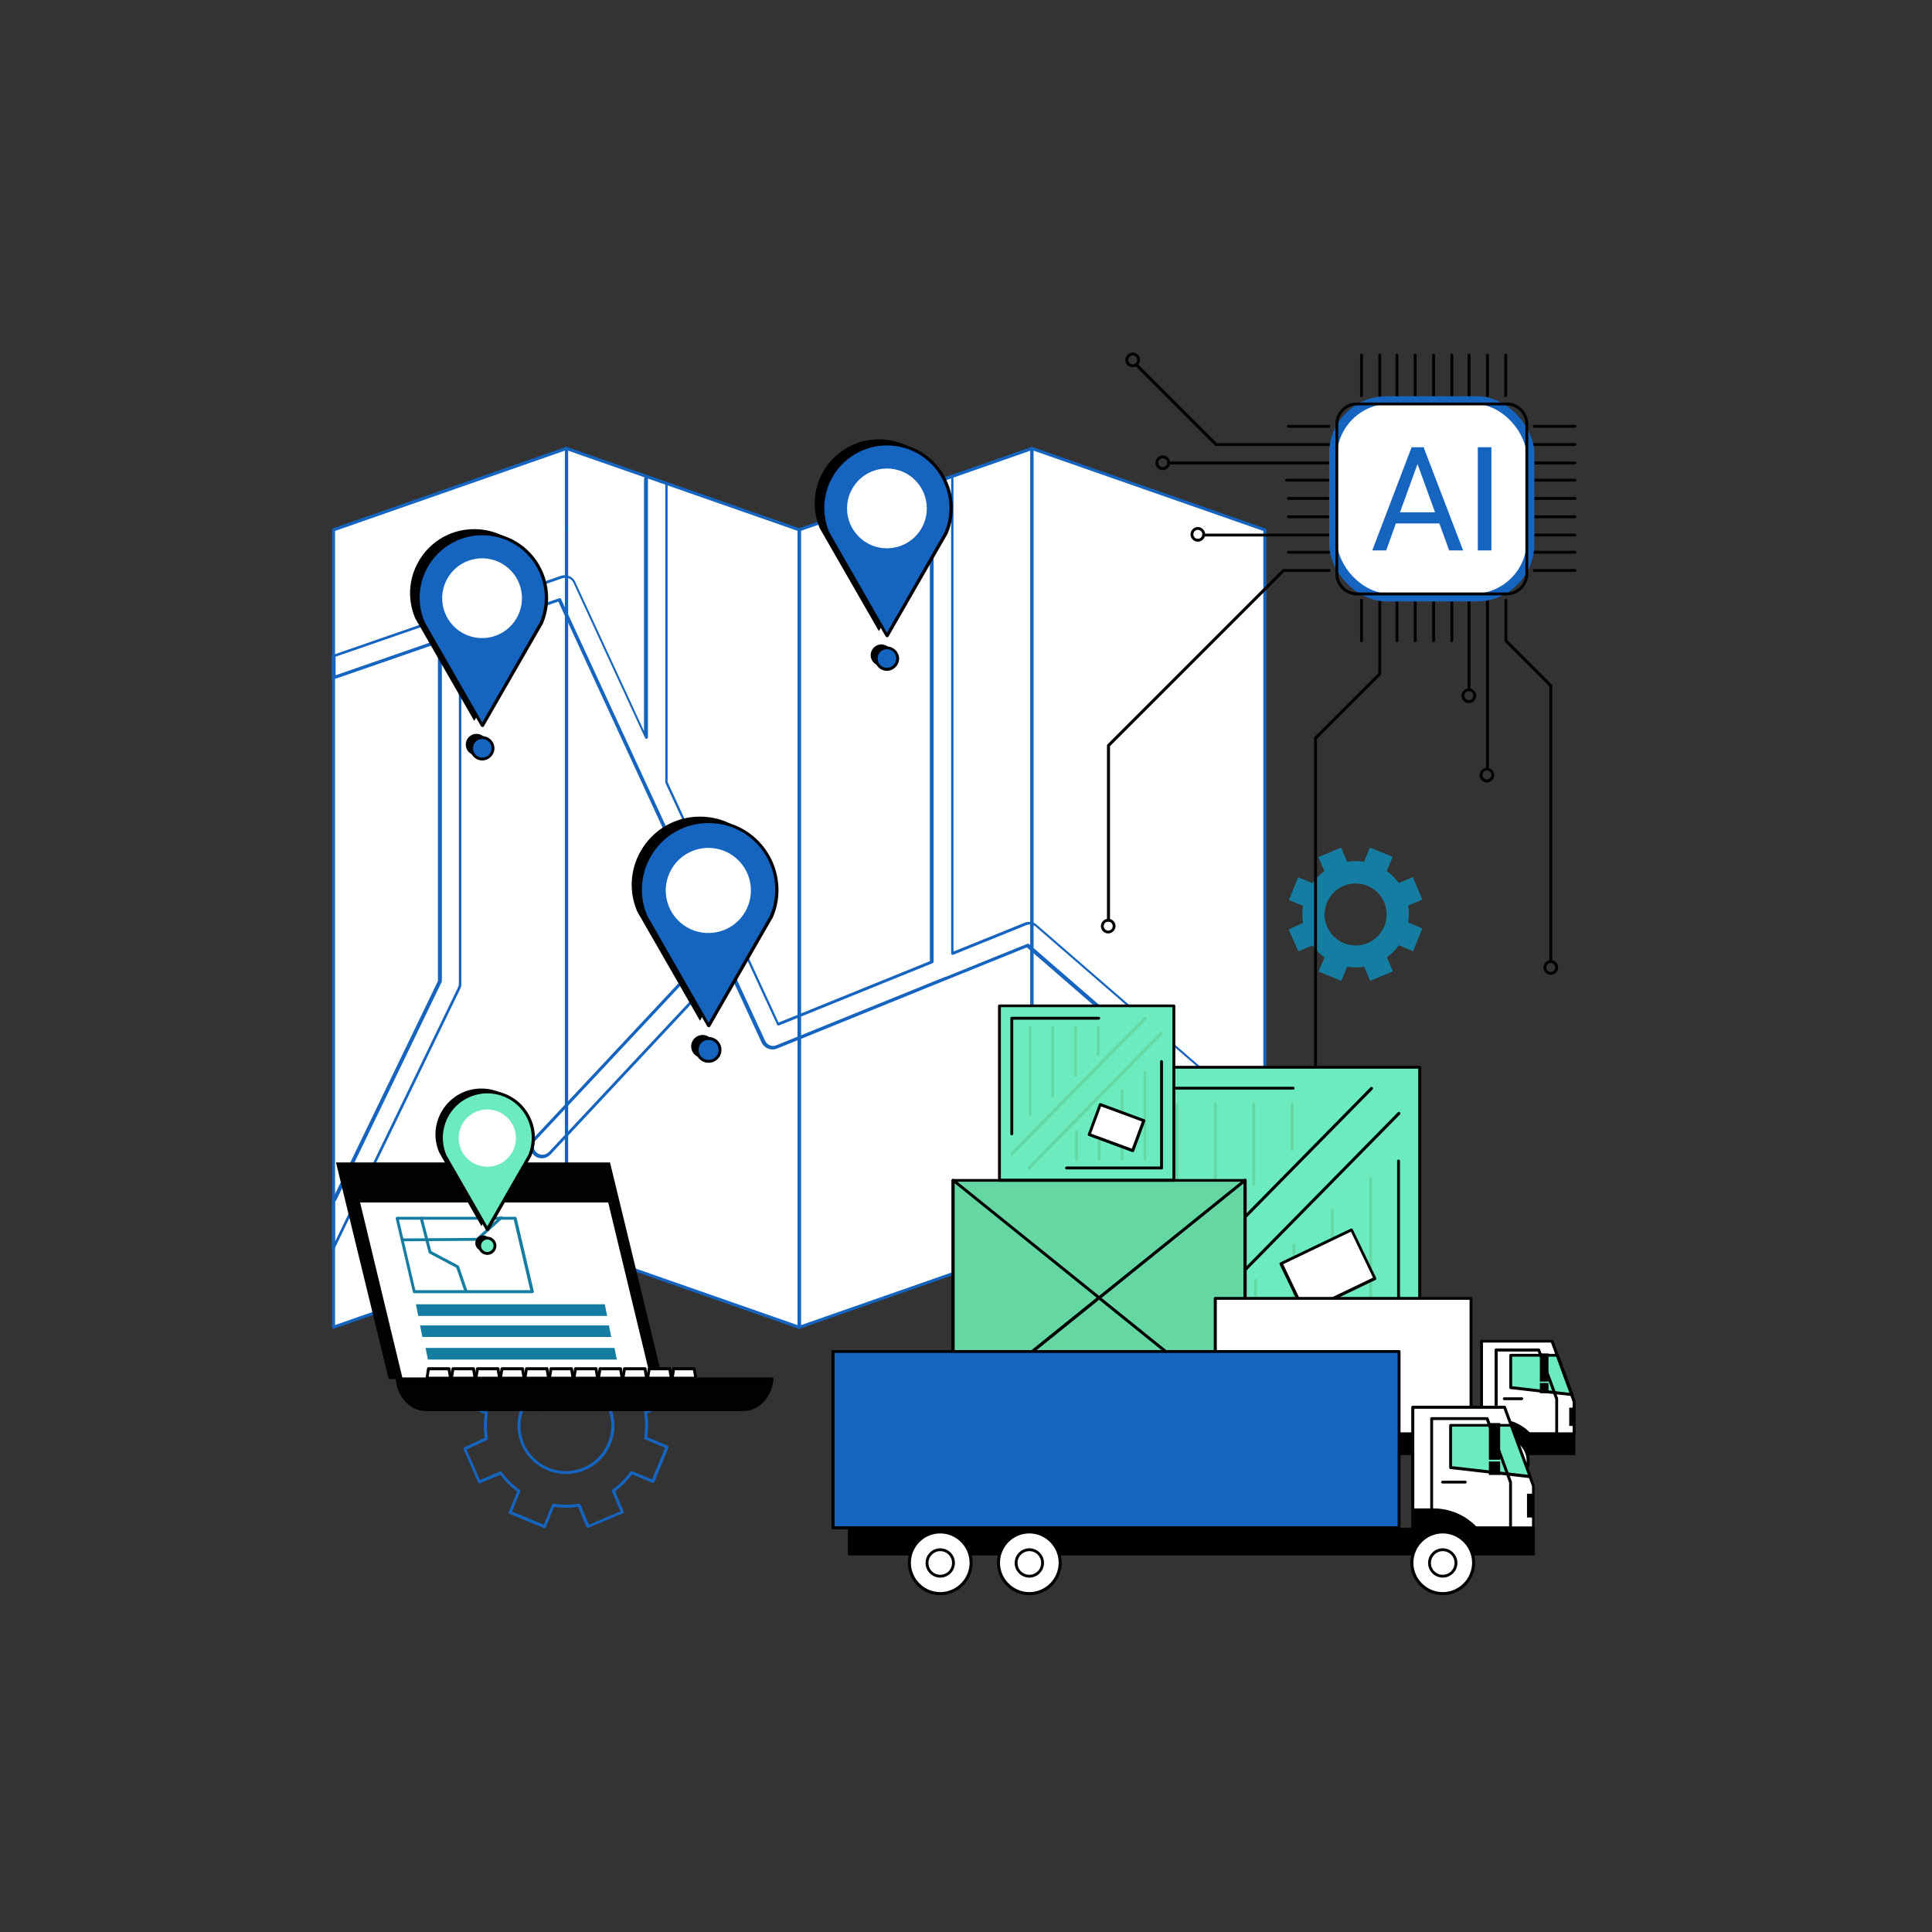 <svg xmlns="http://www.w3.org/2000/svg" id="Layer_1" viewBox="0 0 1080 1080"><rect x="0" y="0" width="1080" height="1080" fill="#333333" stroke="none"/><defs><style>      .st0 {        fill: #147da1;      }      .st1 {        fill: #1564c0;      }      .st2 {        fill: #65d7a2;      }      .st3 {        fill: #6cecbe;      }      .st4 {        fill: #020202;      }      .st5 {        fill: #fff;      }    </style></defs><g id="AI-Backed_Shipping_and_Delivery_Optimization"><path class="st0" d="M795.1,503l-5.3-12.7-7.9,3.3c-1.9-2.6-4.2-4.9-6.7-6.7l3.3-7.9-12.7-5.2-3.3,7.9c-3.1-.5-6.3-.5-9.5,0l-3.3-7.9-12.7,5.3,3.3,7.9c-2.6,1.9-4.9,4.2-6.7,6.7l-7.9-3.3-5.2,12.7,7.9,3.3c-.5,3.1-.5,6.3,0,9.5l-8,3.7,5.4,12.2,7.9-3.3c1.9,2.6,4.2,4.9,6.7,6.7l-3.3,7.9,12.7,5.2,3.3-7.9c3.1.5,6.3.5,9.5,0l3.3,7.9,12.7-5.3-3.3-7.9c2.6-1.9,4.9-4.2,6.7-6.7l7.9,3.3,5.2-12.7-7.9-3.3c.5-3.1.5-6.3,0-9.5l7.9-3.3ZM764.5,527.2c-8.8,3.7-19-.5-22.7-9.3-3.7-8.8.5-19,9.3-22.7,8.8-3.7,19,.5,22.7,9.3,3.7,8.8-.5,19-9.3,22.7Z"></path><path class="st1" d="M304.4,854.2c-.1,0-.2,0-.3,0l-19.2-7.9c-.4-.2-.6-.7-.5-1.1l4.7-11.4c-3.6-2.7-6.8-5.8-9.4-9.4l-11.3,4.7c-.4.2-.9,0-1.1-.4l-8.2-18.5c-.2-.4,0-.9.4-1.1l11.5-5.4c-.7-4.4-.7-8.9,0-13.3l-11.4-4.7c-.4-.2-.6-.7-.5-1.1l7.9-19.2c0-.2.2-.4.5-.5.2,0,.4,0,.6,0l11.4,4.7c2.7-3.6,5.8-6.8,9.4-9.4l-4.7-11.3c0-.2,0-.4,0-.6,0-.2.2-.4.5-.5l19.2-8c.4-.2.9,0,1.1.4l4.7,11.3c4.4-.7,8.9-.7,13.3,0l4.7-11.4c0-.2.2-.4.5-.5.2,0,.4,0,.6,0l19.2,7.9c.4.2.6.7.5,1.1l-4.7,11.4c3.6,2.7,6.8,5.8,9.4,9.4l11.3-4.7c.4-.2.9,0,1.1.4l8,19.2c0,.2,0,.4,0,.6,0,.2-.2.4-.5.5l-11.3,4.7c.7,4.4.7,8.9,0,13.3l11.4,4.7c.4.2.6.7.5,1.1l-7.9,19.2c0,.2-.2.4-.5.5-.2,0-.4,0-.6,0l-11.4-4.7c-2.7,3.6-5.8,6.8-9.4,9.4l4.7,11.3c0,.2,0,.4,0,.6,0,.2-.2.4-.5.5l-19.2,8c-.4.2-.9,0-1.1-.4l-4.7-11.3c-4.4.7-8.9.7-13.3,0l-4.7,11.4c0,.2-.2.4-.5.5-.1,0-.2,0-.3,0ZM286.3,845l17.7,7.3,4.6-11.2c.1-.4.5-.6.9-.5,4.7.7,9.4.7,14.1,0,.4,0,.8.1.9.5l4.7,11.2,17.6-7.4-4.7-11.2c-.1-.4,0-.8.3-1,3.8-2.8,7.2-6.1,9.9-10,.2-.3.6-.4,1-.3l11.2,4.6,7.3-17.7-11.2-4.6c-.4-.1-.6-.5-.5-.9.7-4.7.7-9.4,0-14.1,0-.4.1-.8.5-.9l11.2-4.7-7.4-17.6-11.2,4.7c-.4.1-.8,0-1-.3-2.8-3.8-6.1-7.2-10-9.9-.3-.2-.4-.6-.3-1l4.6-11.2-17.7-7.3-4.6,11.2c-.1.4-.5.6-.9.5-4.7-.7-9.4-.7-14.1,0-.4,0-.8-.1-.9-.5l-4.7-11.2-17.6,7.4,4.7,11.2c.1.4,0,.8-.3,1-3.8,2.8-7.2,6.1-9.9,10-.2.3-.6.4-1,.3l-11.2-4.6-7.3,17.7,11.2,4.6c.4.1.6.5.5.9-.7,4.7-.7,9.4,0,14.1,0,.4-.1.7-.5.9l-11.4,5.3,7.5,17,11.2-4.7c.4-.1.8,0,1,.3,2.8,3.8,6.1,7.2,10,9.9.3.2.4.6.3,1l-4.6,11.2ZM316.4,824c-10.6,0-20.7-6.3-25-16.6-2.8-6.7-2.8-14,0-20.7,2.7-6.7,7.9-11.9,14.6-14.7,13.8-5.7,29.6.8,35.4,14.5,2.8,6.7,2.8,14,0,20.7-2.7,6.7-7.9,11.9-14.6,14.7-3.4,1.4-6.9,2.1-10.4,2.1ZM316.3,771.6c-3.2,0-6.5.6-9.7,2-6.3,2.6-11.1,7.5-13.7,13.8-2.6,6.3-2.6,13.2,0,19.4,5.4,12.9,20.3,19,33.2,13.6,6.2-2.6,11.1-7.5,13.7-13.8,2.6-6.3,2.6-13.2,0-19.4-4.1-9.7-13.5-15.6-23.4-15.6ZM326.4,821.1h0,0Z"></path><g><g><polygon class="st5" points="707 296.2 707 742 576.9 696.5 576.9 250.7 707 296.2"></polygon><g><polygon class="st5" points="316.6 250.7 316.6 696.5 186.5 742 186.5 296.2 316.6 250.7"></polygon><polygon class="st5" points="446.8 296.2 446.8 742 446.7 741.9 316.6 696.5 316.6 250.7 361.5 266.4 372.6 270.2 446.8 296.2"></polygon><polygon class="st5" points="576.9 250.7 576.9 696.5 446.7 742 446.7 296.2 446.8 296.2 521 270.2 532.2 266.3 576.9 250.7"></polygon><path class="st1" d="M707,742.9c0,0-.2,0-.3,0l-130.2-45.5c-.3-.1-.6-.4-.6-.8V250.7c0-.3.1-.5.4-.7.2-.2.5-.2.8-.1l130.2,45.5c.3.1.6.4.6.8v445.8c0,.3-.1.5-.4.7-.1.1-.3.2-.5.2ZM577.7,695.9l128.5,44.9v-444l-128.5-44.9v444Z"></path></g><path class="st1" d="M186.5,698.6c0,0-.1,0-.2,0-.4,0-.7-.4-.7-.8v-26.4c0-.1,0-.3,0-.4l59.2-122.6v-188.8l-56.3,19.5c-.7.2-1.4.4-2.2.4s-.8-.4-.8-.8v-11.8c0-.4.2-.7.6-.8l62.9-21.8c.1,0,.3-.1.4-.2l64.1-22.2c1-.3,2-.4,3-.3,2.3.3,4.2,1.7,5.1,3.8l38.4,83.3v-140.1c0-.8.2-1.6.4-2.4.2-.4.6-.6,1.1-.5l11.1,3.9c.3.1.6.4.6.8v166.8l62,134.4,10.9-4.4s0,0,0,0l73.7-29.9v-267c0-.4.2-.7.6-.8l11.2-3.9c.2,0,.4,0,.6,0,.2,0,.4.3.4.5.2.7.4,1.4.4,2.2v263.6l39.8-16.1c1.2-.5,2.6-.6,3.9-.3,1.1.2,2.1.7,2.9,1.5l127.6,110.7c.2.2.3.4.3.6v15.2c0,.3-.2.6-.5.8-.3.1-.6,0-.9-.1l-132.1-114.6-45,18.2c0,0-.2,0-.3.1,0,0,0,0,0,0l-94.4,38.3c-3.3,1.3-7-.2-8.5-3.3l-19.7-42.7-98.4,105.2c-1.2,1.3-3,2.1-4.8,2.1s-3.3-.6-4.5-1.8c-2.7-2.5-2.8-6.7-.3-9.3l102.1-109.1-88.1-191-54.2,18.8v194.9c0,1-.2,2-.7,2.9l-70.3,145.4c-.1.3-.4.5-.8.5ZM187.3,671.5v22.6l68.7-142.1c.3-.7.5-1.4.5-2.1v-195.5c0-.4.2-.7.6-.8l55.5-19.2c.4-.1.9,0,1,.4l88.7,192.2s0,0,0,0c0,.3,0,.6-.2.8l-102.5,109.5c-.9,1-1.4,2.2-1.3,3.5,0,1.3.6,2.5,1.6,3.4.9.9,2.1,1.3,3.4,1.3s2.6-.6,3.6-1.6l99.3-106.1c.2-.2.5-.3.7-.3.3,0,.5.2.6.5l20.2,43.8c1.1,2.4,3.9,3.5,6.3,2.5l94.5-38.3s0,0,.1,0c0,0,.1,0,.2,0l45.5-18.4c.3-.1.6,0,.9.1l2.3,2,128.8,111.7v-13l-127.3-110.4s0,0,0,0c-.6-.5-1.4-.9-2.2-1.1-1-.2-2-.1-2.9.2l-41,16.6c-.3.1-.6,0-.8,0-.2-.2-.4-.4-.4-.7v-264.9c0-.3,0-.5,0-.8l-9.8,3.4v266.9c0,.3-.2.6-.5.8l-74.2,30.1s0,0,0,0l-11.7,4.7c-.4.2-.9,0-1.1-.4l-62.5-135.3c0-.1,0-.2,0-.4v-166.4l-9.7-3.4c0,.3,0,.6,0,1v143.9c0,.4-.3.7-.7.8-.4,0-.8-.1-.9-.5l-40-86.7c-.7-1.5-2.1-2.6-3.8-2.8-.8,0-1.5,0-2.3.2l-64.1,22.2c-.1,0-.3,0-.4.1l-62.4,21.6v10.3c.3,0,.5-.1.8-.2l57.4-19.9c.3,0,.5,0,.8.1.2.2.4.4.4.7v190.2c0,.1,0,.3,0,.4l-59.2,122.6Z"></path><path class="st1" d="M186.5,742.8c-.2,0-.3,0-.5-.2-.2-.2-.4-.4-.4-.7v-445.8c0-.4.2-.7.6-.8l130.2-45.5c.3,0,.5,0,.8.1.2.2.4.4.4.7v445.8c0,.4-.2.7-.6.8l-130.2,45.5c0,0-.2,0-.3,0ZM187.3,296.7v444l128.5-44.9V251.9l-128.5,44.9Z"></path><path class="st1" d="M446.8,742.8c-.1,0-.2,0-.3,0l-130.1-45.5c-.3-.1-.6-.4-.6-.8V250.7c0-.3.1-.5.4-.7.2-.2.5-.2.8-.1l130.2,45.5c.3.1.6.4.6.8v445.8c0,.3-.1.5-.4.7-.1,0-.3.1-.5.1ZM317.5,695.9l128.5,44.9v-444l-128.5-44.9v444Z"></path><path class="st1" d="M446.7,742.9c-.2,0-.3,0-.5-.2-.2-.2-.4-.4-.4-.7v-445.8c0-.3.2-.7.5-.8l130.2-45.5c.3,0,.5,0,.8.1.2.2.4.4.4.7v445.8c0,.4-.2.7-.6.8l-130.2,45.5c0,0-.2,0-.3,0ZM447.6,296.8v444l128.5-44.9V251.9l-128.5,44.9Z"></path></g><g><g><g><path d="M391.3,456.5c27.3,0,45.8,27.9,35.1,53l-35.1,61.1-35.1-61.1c-10.7-25.1,7.8-53,35.1-53Z"></path><circle cx="392.7" cy="584.7" r="6.4" transform="translate(-266.6 832.6) rotate(-76.7)"></circle></g><g><path class="st1" d="M396.1,573.4l35.1-61.1c10.7-25.1-7.8-53-35.1-53s-45.8,27.9-35.1,53l35.1,61.1Z"></path><path d="M396.1,574.2c-.3,0-.6-.2-.7-.4l-35.1-61.1s0,0,0,0c-5.1-12.1-3.9-25.8,3.4-36.7s19.4-17.5,32.5-17.5,25.3,6.5,32.5,17.5c7.2,10.9,8.5,24.7,3.4,36.7,0,0,0,0,0,0l-35.1,61.1c-.1.3-.4.4-.7.4ZM361.8,511.9l34.3,59.8,34.3-59.8c4.9-11.5,3.7-24.7-3.2-35.1-6.9-10.5-18.5-16.7-31.1-16.7s-24.2,6.2-31.1,16.7c-6.9,10.5-8.1,23.6-3.2,35.1Z"></path><circle class="st5" cx="396.1" cy="497.6" r="23.8" transform="translate(-74.6 69.9) rotate(-9.2)"></circle></g></g><g><circle class="st1" cx="396.1" cy="586.9" r="6.4" transform="translate(-194.4 196.3) rotate(-22.5)"></circle><path d="M396.1,594.1c-4,0-7.2-3.2-7.2-7.2s3.2-7.2,7.2-7.2,7.2,3.2,7.2,7.2-3.2,7.2-7.2,7.2ZM396.1,581.3c-3.1,0-5.6,2.5-5.6,5.6s2.5,5.6,5.6,5.6,5.6-2.5,5.6-5.6-2.5-5.6-5.6-5.6Z"></path></g></g><g><g><g><path d="M265.1,295.8c25.7,0,43,26.2,33,49.8l-33,57.4-33-57.4c-10-23.6,7.3-49.8,33-49.8Z"></path><circle cx="266.4" cy="416.2" r="6" transform="translate(-216.3 310.3) rotate(-45)"></circle></g><g><path class="st1" d="M269.6,405.5l33-57.4c10-23.6-7.3-49.8-33-49.8s-43,26.2-33,49.8l33,57.4Z"></path><path d="M269.6,406.4c-.3,0-.6-.2-.7-.4l-33-57.4s0,0,0,0c-4.8-11.4-3.6-24.3,3.2-34.6,6.8-10.3,18.2-16.4,30.6-16.4s23.8,6.1,30.6,16.4c6.8,10.3,8,23.2,3.2,34.6,0,0,0,0,0,0l-33,57.4c-.1.3-.4.4-.7.4ZM237.4,347.8l32.2,56.1,32.2-56.1c4.6-10.8,3.4-23.1-3-32.9-6.5-9.8-17.4-15.7-29.2-15.7s-22.7,5.9-29.2,15.7c-6.5,9.8-7.6,22.1-3,32.9Z"></path><circle class="st5" cx="269.6" cy="334.3" r="22.3" transform="translate(-50.1 47.5) rotate(-9.2)"></circle></g></g><g><circle class="st1" cx="269.6" cy="418.2" r="6" transform="translate(-186.4 617.4) rotate(-80.8)"></circle><path d="M269.6,425.1c-3.8,0-6.8-3.1-6.8-6.8s3.1-6.8,6.8-6.8,6.8,3.1,6.8,6.8-3.1,6.8-6.8,6.8ZM269.6,413.1c-2.9,0-5.2,2.3-5.2,5.2s2.3,5.2,5.2,5.2,5.2-2.3,5.2-5.2-2.3-5.2-5.2-5.2Z"></path></g></g><g><g><g><path d="M491.3,245.6c25.7,0,43,26.2,33,49.8l-33,57.4-33-57.4c-10-23.6,7.3-49.8,33-49.8Z"></path><circle cx="492.6" cy="366.1" r="6" transform="translate(23.1 761.4) rotate(-76.7)"></circle></g><g><path class="st1" d="M495.8,355.4l33-57.4c10-23.6-7.3-49.8-33-49.8s-43,26.2-33,49.8l33,57.4Z"></path><path d="M495.8,356.2c-.3,0-.6-.2-.7-.4l-33-57.4s0,0,0,0c-4.8-11.4-3.6-24.3,3.2-34.6,6.8-10.3,18.2-16.4,30.6-16.4s23.8,6.1,30.6,16.4,8,23.2,3.2,34.6c0,0,0,0,0,0l-33,57.4c-.1.3-.4.4-.7.4ZM463.6,297.6l32.2,56.1,32.2-56.1c4.6-10.8,3.4-23.1-3-32.9-6.5-9.8-17.4-15.7-29.2-15.7s-22.7,5.9-29.2,15.7c-6.5,9.8-7.6,22.1-3,32.9Z"></path><circle class="st5" cx="495.8" cy="284.2" r="22.3"></circle></g></g><g><circle class="st1" cx="495.8" cy="368.1" r="6" transform="translate(-103.1 217.8) rotate(-22.5)"></circle><path d="M495.8,375c-3.8,0-6.8-3.1-6.8-6.8s3.1-6.8,6.8-6.8,6.8,3.1,6.8,6.8-3.1,6.8-6.8,6.8ZM495.8,362.9c-2.9,0-5.2,2.3-5.2,5.2s2.3,5.2,5.2,5.2,5.2-2.3,5.2-5.2-2.3-5.2-5.2-5.2Z"></path></g></g></g><g><g><g><rect class="st3" x="629" y="596.6" width="164.6" height="164.6"></rect><path d="M793.7,762h-164.6c-.5,0-.8-.4-.8-.8v-164.6c0-.5.4-.8.8-.8h164.6c.5,0,.8.4.8.8v164.6c0,.5-.4.8-.8.8ZM629.9,760.3h162.9v-162.9h-162.9v162.9Z"></path><path d="M640.8,718.3c-.5,0-.8-.4-.8-.8v-109.2c0-.5.4-.8.8-.8h82.1c.5,0,.8.4.8.8s-.4.8-.8.8h-81.2v108.3c0,.5-.4.8-.8.8Z"></path><path d="M781.9,750.3h-89.7c-.5,0-.8-.4-.8-.8s.4-.8.8-.8h88.8v-99.7c0-.5.4-.8.8-.8s.8.4.8.8v100.6c0,.5-.4.8-.8.8Z"></path><path d="M640.8,737.2c-.2,0-.4,0-.6-.2-.3-.3-.3-.9,0-1.2l125.9-128c.3-.3.9-.3,1.2,0,.3.3.3.9,0,1.2l-125.9,128c-.2.2-.4.3-.6.3Z"></path><path d="M657,750.3c-.2,0-.4,0-.6-.2-.3-.3-.3-.9,0-1.2l125-127.1c.3-.3.9-.3,1.2,0,.3.3.3.9,0,1.2l-125,127.1c-.2.2-.4.3-.6.3Z"></path><g><path class="st2" d="M657.9,700c-.5,0-.8-.4-.8-.8v-82.1c0-.5.4-.8.8-.8s.8.4.8.8v82.1c0,.5-.4.8-.8.8Z"></path><path class="st2" d="M679.4,682.4c-.5,0-.8-.4-.8-.8v-64.5c0-.5.4-.8.8-.8s.8.4.8.8v64.5c0,.5-.4.8-.8.8Z"></path><path class="st2" d="M700.9,662.9c-.5,0-.8-.4-.8-.8v-45c0-.5.4-.8.8-.8s.8.4.8.8v45c0,.5-.4.8-.8.8Z"></path><path class="st2" d="M722.3,643.4c-.5,0-.8-.4-.8-.8v-25.5c0-.5.4-.8.8-.8s.8.4.8.8v25.5c0,.5-.4.8-.8.8Z"></path></g><g><path class="st2" d="M766.2,741.9c-.5,0-.8-.4-.8-.8v-82.1c0-.5.4-.8.8-.8s.8.4.8.8v82.1c0,.5-.4.8-.8.8Z"></path><path class="st2" d="M744.8,741.9c-.5,0-.8-.4-.8-.8v-64.5c0-.5.4-.8.8-.8s.8.4.8.8v64.5c0,.5-.4.8-.8.8Z"></path><path class="st2" d="M723.3,741.9c-.5,0-.8-.4-.8-.8v-45c0-.5.4-.8.8-.8s.8.4.8.8v45c0,.5-.4.8-.8.8Z"></path><path class="st2" d="M701.8,741.9c-.5,0-.8-.4-.8-.8v-25.5c0-.5.4-.8.8-.8s.8.4.8.8v25.5c0,.5-.4.8-.8.8Z"></path></g><g><rect class="st5" x="720.5" y="695.4" width="43.8" height="30.2" transform="translate(-234.4 391.4) rotate(-25.6)"></rect><path d="M729.2,734.4c0,0-.2,0-.3,0-.2,0-.4-.2-.5-.4l-13.1-27.2c-.2-.4,0-.9.4-1.1l39.4-18.9c.4-.2.9,0,1.1.4l13.1,27.2c0,.2.1.4,0,.6,0,.2-.2.4-.4.5l-39.4,18.9c-.1,0-.2,0-.4,0ZM717.3,706.7l12.3,25.7,37.9-18.2-12.3-25.7-37.9,18.2Z"></path></g></g><g><rect class="st2" x="548.6" y="643.9" width="131.4" height="163.2" transform="translate(1339.9 111.1) rotate(90)"></rect><path d="M696,792.1h-163.2c-.5,0-.8-.4-.8-.8v-131.4c0-.5.4-.8.8-.8h163.2c.5,0,.8.4.8.8v131.4c0,.5-.4.8-.8.8ZM533.6,790.4h161.5v-129.8h-161.5v129.8Z"></path><path d="M696,792.1c-.2,0-.4,0-.5-.2l-81.1-65.3-81.1,65.3c-.3.2-.6.2-.9.1-.3-.1-.5-.4-.5-.8v-131.4c0-.3.2-.6.5-.8.3-.1.6,0,.9.1l81.1,65.3,81.1-65.3c.3-.2.6-.2.9-.1.3.1.5.4.5.8v131.4c0,.3-.2.6-.5.8-.1,0-.2,0-.4,0ZM533.6,661.5v127.9l79.4-64-79.4-64ZM615.7,725.5l79.4,64v-127.9l-79.4,64Z"></path></g><g><rect class="st3" x="558.7" y="562.2" width="97.5" height="97.5"></rect><path d="M656.2,660.6h-97.5c-.5,0-.8-.4-.8-.8v-97.5c0-.5.4-.8.8-.8h97.5c.5,0,.8.4.8.8v97.5c0,.5-.4.8-.8.8ZM559.5,658.9h95.9v-95.9h-95.9v95.9Z"></path><path d="M565.6,634.7c-.5,0-.8-.4-.8-.8v-64.7c0-.5.4-.8.8-.8h48.6c.5,0,.8.4.8.8s-.4.8-.8.8h-47.8v63.8c0,.5-.4.8-.8.8Z"></path><path d="M649.3,653.7h-53.1c-.5,0-.8-.4-.8-.8s.4-.8.8-.8h52.3v-58.7c0-.5.4-.8.8-.8s.8.4.8.8v59.6c0,.5-.4.8-.8.8Z"></path><path class="st2" d="M565.6,645.9c-.2,0-.4,0-.6-.2-.3-.3-.3-.9,0-1.2l74.6-75.9c.3-.3.9-.3,1.2,0,.3.3.3.9,0,1.2l-74.6,75.9c-.2.2-.4.3-.6.3Z"></path><path class="st2" d="M575.2,653.7c-.2,0-.4,0-.6-.2-.3-.3-.3-.9,0-1.2l74-75.3c.3-.3.9-.3,1.2,0,.3.3.3.9,0,1.2l-74,75.3c-.2.2-.4.3-.6.3Z"></path><g><path class="st2" d="M575.8,623.9c-.5,0-.8-.4-.8-.8v-48.6c0-.5.4-.8.8-.8s.8.4.8.8v48.6c0,.5-.4.8-.8.8Z"></path><path class="st2" d="M588.5,613.5c-.5,0-.8-.4-.8-.8v-38.2c0-.5.4-.8.8-.8s.8.4.8.8v38.2c0,.5-.4.8-.8.8Z"></path><path class="st2" d="M601.2,601.9c-.5,0-.8-.4-.8-.8v-26.7c0-.5.4-.8.8-.8s.8.4.8.8v26.7c0,.5-.4.8-.8.8Z"></path><path class="st2" d="M613.9,590.3c-.5,0-.8-.4-.8-.8v-15.1c0-.5.4-.8.8-.8s.8.4.8.8v15.1c0,.5-.4.8-.8.8Z"></path></g><g><path class="st2" d="M640,648.7c-.5,0-.8-.4-.8-.8v-48.6c0-.5.4-.8.8-.8s.8.4.8.8v48.6c0,.5-.4.8-.8.8Z"></path><path class="st2" d="M627.2,648.7c-.5,0-.8-.4-.8-.8v-38.2c0-.5.4-.8.8-.8s.8.4.8.8v38.2c0,.5-.4.8-.8.8Z"></path><path class="st2" d="M614.5,648.7c-.5,0-.8-.4-.8-.8v-26.7c0-.5.4-.8.8-.8s.8.4.8.8v26.7c0,.5-.4.8-.8.8Z"></path><path class="st2" d="M601.8,648.7c-.5,0-.8-.4-.8-.8v-15.1c0-.5.4-.8.8-.8s.8.4.8.8v15.1c0,.5-.4.8-.8.8Z"></path></g><g><rect class="st5" x="611.1" y="621.4" width="25.9" height="17.9" transform="translate(256 -176.7) rotate(20.2)"></rect><path d="M633.2,644c0,0-.2,0-.3,0l-24.3-9c-.2,0-.4-.2-.5-.4,0-.2-.1-.4,0-.6l6.2-16.8c.2-.4.6-.7,1.1-.5l24.3,9c.2,0,.4.2.5.4,0,.2.1.4,0,.6l-6.2,16.8c-.1.3-.4.5-.8.5ZM609.9,633.7l22.8,8.4,5.6-15.2-22.8-8.4-5.6,15.2Z"></path></g></g></g><g><g><polygon class="st5" points="880 801.6 828.2 801.6 828.2 749.8 867.6 749.8 880 783.5 880 801.6"></polygon><path d="M880,802.4h-51.8c-.5,0-.8-.4-.8-.8v-51.8c0-.5.4-.8.8-.8h39.4c.4,0,.7.2.8.5l12.4,33.8c0,0,0,.2,0,.3v18.1c0,.5-.4.8-.8.8ZM829,800.7h50.1v-17.1l-12.1-33.1h-38v50.1Z"></path></g><polygon class="st3" points="878.5 779.6 844.1 775.7 844.1 757.5 870.2 757.5 878.5 779.6"></polygon><path d="M878.5,780.4s0,0,0,0l-34.1-3.9c-.4,0-.7-.4-.7-.8v-18.1c0-.5.4-.8.8-.8h26.1c.4,0,.7.2.8.5l8.1,22c.1.3,0,.6-.1.8-.2.2-.4.3-.7.3ZM845.2,774.9l32.1,3.7-7.4-20.2h-24.6v16.5Z"></path><g><rect class="st5" x="679.4" y="725.8" width="143" height="75.7"></rect><path d="M822.3,802.3h-143c-.5,0-.8-.4-.8-.8v-75.7c0-.5.4-.8.8-.8h143c.5,0,.8.4.8.8v75.7c0,.5-.4.8-.8.8ZM680.2,800.7h141.3v-74.1h-141.3v74.1Z"></path></g><rect x="685.8" y="801.5" width="194.8" height="11.9"></rect><path d="M856,801.6h-27.8s0-8.4,0-8.4h8.8c7.2,0,14.1,3,19,8.4Z"></path><path d="M870.2,802.5h-33.9c-.5,0-.8-.4-.8-.8v-47.1c0-.5.4-.8.8-.8h23.8c.4,0,.7.2.8.5l10.1,27.4c0,0,0,.2,0,.3v19.6c0,.5-.4.8-.8.8ZM837.2,800.8h32.2v-18.6l-9.8-26.7h-22.4v45.4Z"></path><rect x="860.8" y="756.6" width="4.8" height="15.7"></rect><rect x="860.8" y="773.1" width="4.8" height="5.7"></rect><rect x="877.2" y="786.9" width="2.8" height="10.2"></rect><path d="M850.7,782.7h-9.8c-.5,0-.8-.4-.8-.8s.4-.8.8-.8h9.8c.5,0,.8.4.8.8s-.4.8-.8.8Z"></path><g><circle class="st5" cx="841" cy="816.6" r="13.3" transform="translate(-331.1 833.9) rotate(-45)"></circle><path d="M841,830.7c-7.8,0-14.1-6.3-14.1-14.1s6.3-14.1,14.1-14.1,14.1,6.3,14.1,14.1-6.3,14.1-14.1,14.1ZM841,804.2c-6.8,0-12.4,5.6-12.4,12.4s5.6,12.4,12.4,12.4,12.4-5.6,12.4-12.4-5.6-12.4-12.4-12.4Z"></path></g><g><circle class="st5" cx="841" cy="816.6" r="5.7" transform="translate(-331.1 833.9) rotate(-45)"></circle><path d="M841,823.1c-3.6,0-6.5-2.9-6.5-6.5s2.9-6.5,6.5-6.5,6.5,2.9,6.5,6.5-2.9,6.5-6.5,6.5ZM841,811.7c-2.7,0-4.8,2.2-4.8,4.8s2.2,4.8,4.8,4.8,4.8-2.2,4.8-4.8-2.2-4.8-4.8-4.8Z"></path></g><g><circle class="st5" cx="725.4" cy="816.6" r="13.3" transform="translate(-257.3 339.8) rotate(-22.5)"></circle><path d="M725.4,830.7c-7.8,0-14.1-6.3-14.1-14.1s6.3-14.1,14.1-14.1,14.1,6.3,14.1,14.1-6.3,14.1-14.1,14.1ZM725.4,804.2c-6.8,0-12.4,5.6-12.4,12.4s5.6,12.4,12.4,12.4,12.4-5.6,12.4-12.4-5.6-12.4-12.4-12.4Z"></path></g><g><circle class="st5" cx="725.4" cy="816.6" r="5.7" transform="translate(-364.9 752.1) rotate(-45)"></circle><path d="M725.4,823.1c-3.6,0-6.5-2.9-6.5-6.5s2.9-6.5,6.5-6.5,6.5,2.9,6.5,6.5-2.9,6.5-6.5,6.5ZM725.4,811.7c-2.7,0-4.8,2.2-4.8,4.8s2.2,4.8,4.8,4.8,4.8-2.2,4.8-4.8-2.2-4.8-4.8-4.8Z"></path></g></g><g><g><polygon class="st5" points="857.2 854.1 789.7 854.1 789.7 786.6 841.1 786.6 857.2 830.6 857.2 854.1"></polygon><path d="M857.2,854.9h-67.5c-.5,0-.8-.4-.8-.8v-67.5c0-.5.4-.8.8-.8h51.3c.4,0,.7.2.8.5l16.1,44c0,0,0,.2,0,.3v23.5c0,.5-.4.8-.8.8ZM790.6,853.3h65.8v-22.5l-15.9-43.3h-49.9v65.8Z"></path></g><polygon class="st3" points="855.3 825.4 810.5 820.4 810.5 796.8 844.4 796.8 855.3 825.4"></polygon><path d="M855.3,826.3s0,0,0,0l-44.5-5.1c-.4,0-.7-.4-.7-.8v-23.6c0-.5.4-.8.8-.8h33.9c.4,0,.7.2.8.5l10.5,28.7c.1.3,0,.6-.1.8-.2.2-.4.3-.7.3ZM811.7,819.6l42.4,4.8-9.9-26.9h-32.5v22Z"></path><rect class="st1" x="465.6" y="755.4" width="316.5" height="98.6"></rect><rect x="474" y="854" width="384" height="15.5"></rect><path d="M826,854.1h-36.2s0-10.9,0-10.9h11.5c9.4,0,18.4,4,24.7,10.9Z"></path><path d="M844.4,855.1h-44.1c-.5,0-.8-.4-.8-.8v-61.3c0-.5.4-.8.8-.8h31c.4,0,.7.2.8.5l13.1,35.7c0,0,0,.2,0,.3v25.6c0,.5-.4.8-.8.8ZM801.2,853.4h42.4v-24.6l-12.9-35h-29.6v59.6Z"></path><rect x="832.3" y="795.5" width="6.3" height="20.5"></rect><rect x="832.3" y="817" width="6.3" height="7.5"></rect><rect x="853.6" y="835" width="3.6" height="13.3"></rect><path d="M819.1,829.3h-12.7c-.5,0-.8-.4-.8-.8s.4-.8.8-.8h12.7c.5,0,.8.4.8.8s-.4.8-.8.8Z"></path><g><circle class="st5" cx="806.5" cy="873.7" r="17.3"></circle><path d="M806.5,891.7c-10,0-18.1-8.1-18.1-18.1s8.1-18.1,18.1-18.1,18.1,8.1,18.1,18.1-8.1,18.1-18.1,18.1ZM806.5,857.2c-9.1,0-16.4,7.4-16.4,16.4s7.4,16.4,16.4,16.4,16.4-7.4,16.4-16.4-7.4-16.4-16.4-16.4Z"></path></g><g><circle class="st5" cx="806.5" cy="873.7" r="7.4"></circle><path d="M806.5,881.9c-4.5,0-8.2-3.7-8.2-8.2s3.7-8.2,8.2-8.2,8.2,3.7,8.2,8.2-3.7,8.2-8.2,8.2ZM806.5,867.1c-3.6,0-6.6,2.9-6.6,6.6s2.9,6.6,6.6,6.6,6.6-2.9,6.6-6.6-2.9-6.6-6.6-6.6Z"></path></g><g><g><circle class="st5" cx="525.6" cy="873.7" r="17.3"></circle><path d="M525.6,891.7c-10,0-18.1-8.1-18.1-18.1s8.1-18.1,18.1-18.1,18.1,8.1,18.1,18.1-8.1,18.1-18.1,18.1ZM525.6,857.2c-9.1,0-16.4,7.4-16.4,16.4s7.4,16.4,16.4,16.4,16.4-7.4,16.4-16.4-7.4-16.4-16.4-16.4Z"></path></g><g><circle class="st5" cx="525.6" cy="873.7" r="7.4"></circle><path d="M525.6,881.9c-4.5,0-8.2-3.7-8.2-8.2s3.7-8.2,8.2-8.2,8.2,3.7,8.2,8.2-3.7,8.2-8.2,8.2ZM525.6,867.1c-3.6,0-6.6,2.9-6.6,6.6s2.9,6.6,6.6,6.6,6.6-2.9,6.6-6.6-2.9-6.6-6.6-6.6Z"></path></g></g><g><g><circle class="st5" cx="575.4" cy="873.7" r="17.3"></circle><path d="M575.4,891.7c-10,0-18.1-8.1-18.1-18.1s8.1-18.1,18.1-18.1,18.1,8.1,18.1,18.1-8.1,18.1-18.1,18.1ZM575.4,857.2c-9.1,0-16.4,7.4-16.4,16.4s7.4,16.4,16.4,16.4,16.4-7.4,16.4-16.4-7.4-16.4-16.4-16.4Z"></path></g><g><circle class="st5" cx="575.4" cy="873.7" r="7.4"></circle><path d="M575.4,881.9c-4.5,0-8.2-3.7-8.2-8.2s3.7-8.2,8.2-8.2,8.2,3.7,8.2,8.2-3.7,8.2-8.2,8.2ZM575.4,867.1c-3.6,0-6.6,2.9-6.6,6.6s2.9,6.6,6.6,6.6,6.6-2.9,6.6-6.6-2.9-6.6-6.6-6.6Z"></path></g></g><path d="M782.1,854.9h-316.5c-.5,0-.8-.4-.8-.8v-98.6c0-.5.4-.8.8-.8h316.5c.5,0,.8.4.8.8v98.6c0,.5-.4.8-.8.8ZM466.5,853.2h314.8v-96.9h-314.8v96.9Z"></path></g></g><g><g><g><path d="M811.6,222c-.5,0-.8-.4-.8-.8v-22.7c0-.5.4-.8.8-.8s.8.4.8.8v22.7c0,.5-.4.8-.8.8Z"></path><path d="M831.5,222c-.5,0-.8-.4-.8-.8v-22.7c0-.5.4-.8.8-.8s.8.4.8.8v22.7c0,.5-.4.8-.8.8Z"></path><path d="M771.3,222c-.5,0-.8-.4-.8-.8v-22.7c0-.5.4-.8.8-.8s.8.4.8.8v22.7c0,.5-.4.8-.8.8Z"></path><path d="M791.1,222c-.5,0-.8-.4-.8-.8v-22.7c0-.5.4-.8.8-.8s.8.4.8.8v22.7c0,.5-.4.8-.8.8Z"></path></g><g><path d="M801.4,222c-.5,0-.8-.4-.8-.8v-22.7c0-.5.4-.8.8-.8s.8.4.8.8v22.7c0,.5-.4.8-.8.8Z"></path><path d="M821.2,222c-.5,0-.8-.4-.8-.8v-22.7c0-.5.4-.8.8-.8s.8.4.8.8v22.7c0,.5-.4.8-.8.8Z"></path><path d="M841.7,222c-.5,0-.8-.4-.8-.8v-22.7c0-.5.4-.8.8-.8s.8.4.8.8v22.7c0,.5-.4.8-.8.8Z"></path><path d="M761.1,222c-.5,0-.8-.4-.8-.8v-22.7c0-.5.4-.8.8-.8s.8.4.8.8v22.7c0,.5-.4.8-.8.8Z"></path><path d="M780.9,222c-.5,0-.8-.4-.8-.8v-22.7c0-.5.4-.8.8-.8s.8.4.8.8v22.7c0,.5-.4.8-.8.8Z"></path></g></g><g><g><path d="M880.4,269.2h-22.7c-.5,0-.8-.4-.8-.8s.4-.8.8-.8h22.7c.5,0,.8.4.8.8s-.4.8-.8.8Z"></path><path d="M880.4,249.3h-22.7c-.5,0-.8-.4-.8-.8s.4-.8.8-.8h22.7c.5,0,.8.4.8.8s-.4.8-.8.8Z"></path><path d="M880.4,309.5h-22.7c-.5,0-.8-.4-.8-.8s.4-.8.8-.8h22.7c.5,0,.8.4.8.8s-.4.8-.8.8Z"></path><path d="M880.4,289.7h-22.7c-.5,0-.8-.4-.8-.8s.4-.8.8-.8h22.7c.5,0,.8.4.8.8s-.4.8-.8.8Z"></path></g><g><path d="M880.4,279.4h-22.7c-.5,0-.8-.4-.8-.8s.4-.8.8-.8h22.7c.5,0,.8.4.8.8s-.4.8-.8.8Z"></path><path d="M880.4,259.6h-22.7c-.5,0-.8-.4-.8-.8s.4-.8.8-.8h22.7c.5,0,.8.4.8.8s-.4.8-.8.8Z"></path><path d="M880.4,239.1h-22.7c-.5,0-.8-.4-.8-.8s.4-.8.8-.8h22.7c.5,0,.8.4.8.8s-.4.8-.8.8Z"></path><path d="M880.4,319.7h-22.7c-.5,0-.8-.4-.8-.8s.4-.8.8-.8h22.7c.5,0,.8.4.8.8s-.4.8-.8.8Z"></path><path d="M880.4,299.9h-22.7c-.5,0-.8-.4-.8-.8s.4-.8.8-.8h22.7c.5,0,.8.4.8.8s-.4.8-.8.8Z"></path></g></g><g><g><path d="M811.6,359c-.5,0-.8-.4-.8-.8v-22.7c0-.5.4-.8.8-.8s.8.4.8.8v22.7c0,.5-.4.8-.8.8Z"></path><path d="M831.5,430.5c-.5,0-.8-.4-.8-.8v-94.2c0-.5.4-.8.8-.8s.8.4.8.8v94.2c0,.5-.4.8-.8.8Z"></path><path d="M735.4,596.9c-.5,0-.8-.4-.8-.8v-183.5c0-.2,0-.4.2-.6l35.7-35.7v-40.7c0-.5.4-.8.8-.8s.8.4.8.8v41.1c0,.2,0,.4-.2.6l-35.7,35.7v183.2c0,.5-.4.8-.8.8Z"></path><path d="M791.1,359c-.5,0-.8-.4-.8-.8v-22.7c0-.5.4-.8.8-.8s.8.4.8.8v22.7c0,.5-.4.8-.8.8Z"></path></g><g><path d="M801.4,359c-.5,0-.8-.4-.8-.8v-22.7c0-.5.4-.8.8-.8s.8.4.8.8v22.7c0,.5-.4.8-.8.8Z"></path><path d="M821.2,386c-.5,0-.8-.4-.8-.8v-49.6c0-.5.4-.8.8-.8s.8.4.8.8v49.6c0,.5-.4.8-.8.8Z"></path><path d="M866.9,538c-.5,0-.8-.4-.8-.8v-153.5l-24.9-24.9c-.2-.2-.2-.4-.2-.6v-22.7c0-.5.4-.8.8-.8s.8.4.8.8v22.3l24.9,24.9c.2.2.2.4.2.6v153.8c0,.5-.4.8-.8.8Z"></path><path d="M761.1,359c-.5,0-.8-.4-.8-.8v-22.7c0-.5.4-.8.8-.8s.8.4.8.8v22.7c0,.5-.4.8-.8.8Z"></path><path d="M780.9,359c-.5,0-.8-.4-.8-.8v-22.7c0-.5.4-.8.8-.8s.8.4.8.8v22.7c0,.5-.4.8-.8.8Z"></path></g><path d="M866.9,544.9c-2.3,0-4.1-1.9-4.1-4.1s1.9-4.1,4.1-4.1,4.1,1.9,4.1,4.1-1.9,4.1-4.1,4.1ZM866.9,538.3c-1.4,0-2.5,1.1-2.5,2.5s1.1,2.5,2.5,2.5,2.5-1.1,2.5-2.5-1.1-2.5-2.5-2.5Z"></path><path d="M831.2,437.4c-2.3,0-4.1-1.9-4.1-4.1s1.9-4.1,4.1-4.1,4.1,1.9,4.1,4.1-1.9,4.1-4.1,4.1ZM831.2,430.7c-1.4,0-2.5,1.1-2.5,2.5s1.1,2.5,2.5,2.5,2.5-1.1,2.5-2.5-1.1-2.5-2.5-2.5Z"></path><path d="M821.1,393c-2.3,0-4.1-1.9-4.1-4.1s1.9-4.1,4.1-4.1,4.1,1.9,4.1,4.1-1.9,4.1-4.1,4.1ZM821.1,386.4c-1.4,0-2.5,1.1-2.5,2.5s1.1,2.5,2.5,2.5,2.5-1.1,2.5-2.5-1.1-2.5-2.5-2.5Z"></path></g><g><g><g><path d="M742.9,269.2h-23.7c-.5,0-.8-.4-.8-.8s.4-.8.8-.8h23.7c.5,0,.8.4.8.8s-.4.8-.8.8Z"></path><path d="M742.9,249.3h-63.1c-.2,0-.4,0-.6-.2l-44.2-44.2c-.3-.3-.3-.9,0-1.2.3-.3.9-.3,1.2,0l44,44h62.8c.5,0,.8.4.8.8s-.4.8-.8.8Z"></path><path d="M742.9,309.5h-22.7c-.5,0-.8-.4-.8-.8s.4-.8.8-.8h22.7c.5,0,.8.4.8.8s-.4.8-.8.8Z"></path><path d="M742.9,289.7h-22.7c-.5,0-.8-.4-.8-.8s.4-.8.8-.8h22.7c.5,0,.8.4.8.8s-.4.8-.8.8Z"></path></g><g><path d="M742.9,279.4h-22.7c-.5,0-.8-.4-.8-.8s.4-.8.8-.8h22.7c.5,0,.8.4.8.8s-.4.8-.8.8Z"></path><path d="M742.9,259.6h-89.5c-.5,0-.8-.4-.8-.8s.4-.8.8-.8h89.5c.5,0,.8.4.8.8s-.4.8-.8.8Z"></path><path d="M742.9,239.1h-22.7c-.5,0-.8-.4-.8-.8s.4-.8.8-.8h22.7c.5,0,.8.4.8.8s-.4.8-.8.8Z"></path><path d="M619.6,515.3c-.5,0-.8-.4-.8-.8v-97.7c0-.2,0-.4.2-.6l97.9-97.9c.2-.2.4-.2.6-.2h25.5c.5,0,.8.4.8.8s-.4.8-.8.8h-25.1l-97.4,97.4v97.3c0,.5-.4.8-.8.8Z"></path><path d="M742.9,299.9h-70c-.5,0-.8-.4-.8-.8s.4-.8.8-.8h70c.5,0,.8.4.8.8s-.4.8-.8.8Z"></path></g></g><path d="M633.2,205.3c-2.3,0-4.1-1.9-4.1-4.1s1.9-4.1,4.1-4.1,4.1,1.9,4.1,4.1-1.9,4.1-4.1,4.1ZM633.2,198.7c-1.4,0-2.5,1.1-2.5,2.5s1.1,2.5,2.5,2.5,2.5-1.1,2.5-2.5-1.1-2.5-2.5-2.5Z"></path><path d="M650,262.8c-2.3,0-4.1-1.9-4.1-4.1s1.9-4.1,4.1-4.1,4.1,1.9,4.1,4.1-1.9,4.1-4.1,4.1ZM650,256.2c-1.4,0-2.5,1.1-2.5,2.5s1.1,2.5,2.5,2.5,2.5-1.1,2.5-2.5-1.1-2.5-2.5-2.5Z"></path><path d="M669.6,302.8c-2.3,0-4.1-1.9-4.1-4.1s1.9-4.1,4.1-4.1,4.1,1.9,4.1,4.1-1.9,4.1-4.1,4.1ZM669.6,296.2c-1.4,0-2.5,1.1-2.5,2.5s1.1,2.5,2.5,2.5,2.5-1.1,2.5-2.5-1.1-2.5-2.5-2.5Z"></path><path d="M619.5,521.8c-2.3,0-4.1-1.9-4.1-4.1s1.9-4.1,4.1-4.1,4.1,1.9,4.1,4.1-1.9,4.1-4.1,4.1ZM619.5,515.2c-1.4,0-2.5,1.1-2.5,2.5s1.1,2.5,2.5,2.5,2.5-1.1,2.5-2.5-1.1-2.5-2.5-2.5Z"></path></g><g><rect class="st1" x="743" y="221.5" width="114.7" height="114.7" rx="32.1" ry="32.1"></rect><rect class="st5" x="747.3" y="225.7" width="106.2" height="106.2" rx="29.8" ry="29.8"></rect><path d="M842.2,332.8h-83.6c-6.7,0-12.1-5.4-12.1-12.1v-83.6c0-6.7,5.4-12.1,12.1-12.1h83.6c6.7,0,12.1,5.4,12.1,12.1v83.6c0,6.7-5.4,12.1-12.1,12.1ZM758.6,226.6c-5.8,0-10.5,4.7-10.5,10.5v83.6c0,5.8,4.7,10.5,10.5,10.5h83.6c5.8,0,10.5-4.7,10.5-10.5v-83.6c0-5.8-4.7-10.5-10.5-10.5h-83.6Z"></path><g><path class="st1" d="M804.5,292.6h-24.2l-5.4,15.1h-7.8l22-57.7h6.7l22.1,57.7h-7.8l-5.5-15.1ZM782.6,286.4h19.6l-9.8-27-9.8,27Z"></path><path class="st1" d="M833.7,307.7h-7.6v-57.7h7.6v57.7Z"></path></g></g></g><g><g><polygon class="st4" points="217.3 770.9 370.4 770.9 341 649.8 187.8 649.8 217.3 770.9"></polygon><path class="st4" d="M431.8,770.9h-209.6c.8,9.7,7.8,17.1,16,17.1h177.6c8.3,0,15.2-7.4,16-17.1Z"></path><path d="M415.7,788.8h-68.4c-.5,0-.8-.4-.8-.8s.4-.8.8-.8h68.4c7.6,0,14-6.6,15.1-15.4h-207.8c1.1,8.9,7.5,15.4,15.1,15.4h65.3c.5,0,.8.4.8.8s-.4.8-.8.8h-65.3c-8.7,0-16-7.7-16.9-17.9,0-.2,0-.5.2-.6.2-.2.4-.3.6-.3h209.6c.2,0,.5,0,.6.3.2.2.2.4.2.6-.9,10.2-8.1,17.9-16.9,17.9Z"></path><path d="M347.3,788.8h-43.9c-.5,0-.8-.4-.8-.8s.4-.8.8-.8h43.9c.5,0,.8.4.8.8s-.4.8-.8.8Z"></path><ellipse class="st5" cx="274" cy="659.6" rx="3.1" ry="3.2"></ellipse><polygon class="st5" points="224.3 770.9 364.7 770.9 340.7 671.4 200.3 671.4 224.3 770.9"></polygon><g><polygon class="st0" points="233.8 735.6 339.4 735.6 338.1 729.1 232.5 729.1 233.8 735.6"></polygon><polygon class="st0" points="236.1 747.4 341.7 747.4 340.4 740.9 234.8 740.9 236.1 747.4"></polygon><polygon class="st0" points="239.2 760 344.8 760 343.5 753.5 237.9 753.5 239.2 760"></polygon></g><g><path class="st0" d="M297.5,722.9h-65.9c-.4,0-.7-.3-.8-.6l-9.6-41.1c0-.2,0-.5.2-.7.2-.2.4-.3.7-.3h65.9c.4,0,.7.3.8.6l9.6,41.1c0,.2,0,.5-.2.7-.2.2-.4.3-.7.3ZM232.2,721.2h64.2l-9.2-39.4h-64.2l9.2,39.4Z"></path><path class="st0" d="M260.4,722.4c-.3,0-.7-.2-.8-.6l-4.5-13.1-15.1-8c-.2-.1-.4-.3-.4-.5l-4.9-19c-.1-.4.2-.9.6-1,.5-.1.9.2,1,.6l4.8,18.6,15.1,8c.2,0,.3.3.4.5l4.6,13.4c.1.4,0,.9-.5,1.1,0,0-.2,0-.3,0Z"></path><path class="st0" d="M224.9,693.9c-.5,0-.8-.4-.8-.8,0-.5.4-.8.8-.8l41.6-.3,13-11.9c.3-.3.9-.3,1.2,0,.3.3.3.9,0,1.2l-13.3,12.1c-.2.1-.4.2-.6.2l-41.9.3h0Z"></path></g><path d="M364.7,771.7h-140.4c-.4,0-.7-.3-.8-.6l-24-99.5c0-.2,0-.5.2-.7.2-.2.4-.3.7-.3h140.4c.4,0,.7.3.8.6l24,99.5c0,.2,0,.5-.2.7-.2.2-.4.3-.7.3ZM224.9,770h138.7l-23.6-97.8h-138.7l23.6,97.8Z"></path><g><polygon class="st5" points="238.7 770.4 251.9 770.4 251 765.1 239.5 765.1 238.7 770.4"></polygon><path d="M251.9,771.3h-13.2c-.2,0-.5-.1-.6-.3-.2-.2-.2-.4-.2-.7l.8-5.3c0-.4.4-.7.8-.7h11.5c.4,0,.8.3.8.7l.8,5.3c0,.2,0,.5-.2.7-.2.2-.4.3-.6.3ZM239.7,769.6h11.2l-.6-3.6h-10.1l-.6,3.6Z"></path></g><g><polygon class="st5" points="252.4 770.4 265.6 770.4 264.8 765.1 253.2 765.1 252.4 770.4"></polygon><path d="M265.6,771.3h-13.2c-.2,0-.5-.1-.6-.3-.2-.2-.2-.4-.2-.7l.8-5.3c0-.4.4-.7.8-.7h11.5c.4,0,.8.3.8.7l.8,5.3c0,.2,0,.5-.2.7-.2.2-.4.3-.6.3ZM253.4,769.6h11.2l-.6-3.6h-10.1l-.6,3.6Z"></path></g><g><polygon class="st5" points="266.1 770.4 279.3 770.4 278.5 765.1 266.9 765.1 266.1 770.4"></polygon><path d="M279.3,771.3h-13.2c-.2,0-.5-.1-.6-.3-.2-.2-.2-.4-.2-.7l.8-5.3c0-.4.4-.7.8-.7h11.5c.4,0,.8.3.8.7l.8,5.3c0,.2,0,.5-.2.7-.2.2-.4.3-.6.3ZM267.1,769.6h11.2l-.6-3.6h-10.1l-.6,3.6Z"></path></g><g><polygon class="st5" points="279.8 770.4 293 770.4 292.2 765.1 280.6 765.1 279.8 770.4"></polygon><path d="M293,771.3h-13.2c-.2,0-.5-.1-.6-.3-.2-.2-.2-.4-.2-.7l.8-5.3c0-.4.4-.7.8-.7h11.5c.4,0,.8.3.8.7l.8,5.3c0,.2,0,.5-.2.7-.2.2-.4.3-.6.3ZM280.8,769.6h11.2l-.6-3.6h-10.1l-.6,3.6Z"></path></g><g><polygon class="st5" points="293.5 770.4 306.7 770.4 305.9 765.1 294.3 765.1 293.5 770.4"></polygon><path d="M306.7,771.3h-13.2c-.2,0-.5-.1-.6-.3-.2-.2-.2-.4-.2-.7l.8-5.3c0-.4.4-.7.8-.7h11.5c.4,0,.8.3.8.7l.8,5.3c0,.2,0,.5-.2.7-.2.2-.4.3-.6.3ZM294.5,769.6h11.2l-.6-3.6h-10.1l-.6,3.6Z"></path></g><g><polygon class="st5" points="307.2 770.4 320.4 770.4 319.6 765.1 308.1 765.1 307.2 770.4"></polygon><path d="M320.4,771.3h-13.2c-.2,0-.5-.1-.6-.3-.2-.2-.2-.4-.2-.7l.8-5.3c0-.4.4-.7.8-.7h11.5c.4,0,.8.3.8.7l.8,5.3c0,.2,0,.5-.2.7-.2.2-.4.3-.6.3ZM308.2,769.6h11.2l-.6-3.6h-10.1l-.6,3.6Z"></path></g><g><polygon class="st5" points="321 770.4 334.1 770.4 333.3 765.1 321.8 765.1 321 770.4"></polygon><path d="M334.1,771.3h-13.2c-.2,0-.5-.1-.6-.3-.2-.2-.2-.4-.2-.7l.8-5.3c0-.4.4-.7.8-.7h11.5c.4,0,.8.3.8.7l.8,5.3c0,.2,0,.5-.2.7-.2.2-.4.3-.6.3ZM321.9,769.6h11.2l-.6-3.6h-10.1l-.6,3.6Z"></path></g><g><polygon class="st5" points="334.7 770.4 347.8 770.4 347 765.1 335.5 765.1 334.7 770.4"></polygon><path d="M347.8,771.3h-13.2c-.2,0-.5-.1-.6-.3-.2-.2-.2-.4-.2-.7l.8-5.3c0-.4.4-.7.8-.7h11.5c.4,0,.8.3.8.7l.8,5.3c0,.2,0,.5-.2.7-.2.2-.4.3-.6.3ZM335.6,769.6h11.2l-.6-3.6h-10.1l-.6,3.6Z"></path></g><g><polygon class="st5" points="348.4 770.4 361.5 770.4 360.7 765.1 349.2 765.1 348.4 770.4"></polygon><path d="M361.5,771.3h-13.2c-.2,0-.5-.1-.6-.3-.2-.2-.2-.4-.2-.7l.8-5.3c0-.4.4-.7.8-.7h11.5c.4,0,.8.3.8.7l.8,5.3c0,.2,0,.5-.2.7-.2.2-.4.3-.6.3ZM349.3,769.6h11.2l-.6-3.6h-10.1l-.6,3.6Z"></path></g><g><polygon class="st5" points="362.1 770.4 375.3 770.4 374.4 765.1 362.9 765.1 362.1 770.4"></polygon><path d="M375.3,771.3h-13.2c-.2,0-.5-.1-.6-.3-.2-.2-.2-.4-.2-.7l.8-5.3c0-.4.4-.7.8-.7h11.5c.4,0,.8.3.8.7l.8,5.3c0,.2,0,.5-.2.7-.2.2-.4.3-.6.3ZM363.1,769.6h11.2l-.6-3.6h-10.1l-.6,3.6Z"></path></g><g><polygon class="st5" points="375.8 770.4 389 770.4 388.2 765.1 376.6 765.1 375.8 770.4"></polygon><path d="M389,771.3h-13.2c-.2,0-.5-.1-.6-.3-.2-.2-.2-.4-.2-.7l.8-5.3c0-.4.4-.7.8-.7h11.5c.4,0,.8.3.8.7l.8,5.3c0,.2,0,.5-.2.7-.2.2-.4.3-.6.3ZM376.8,769.6h11.2l-.6-3.6h-10.1l-.6,3.6Z"></path></g></g><g><g><g><path d="M269.1,608.5c18.4,0,30.8,18.8,23.6,35.7l-23.6,41.2-23.6-41.2c-7.2-16.9,5.2-35.7,23.6-35.7Z"></path><circle cx="270" cy="694.9" r="4.3"></circle></g><g><path class="st3" d="M272.4,687.3l23.6-41.2c7.2-16.9-5.2-35.7-23.6-35.7s-30.8,18.8-23.6,35.7l23.6,41.2Z"></path><path d="M272.4,688.1c-.3,0-.6-.2-.7-.4l-23.6-41.2s0,0,0,0c-3.5-8.2-2.6-17.6,2.3-25,4.9-7.4,13.2-11.9,22.1-11.9s17.2,4.4,22.1,11.9c4.9,7.4,5.8,16.8,2.3,25,0,0,0,0,0,0l-23.6,41.2c-.1.3-.4.4-.7.4ZM249.5,645.7l22.9,39.8,22.9-39.8c3.2-7.7,2.4-16.4-2.2-23.4-4.6-7-12.4-11.1-20.7-11.1s-16.1,4.2-20.7,11.1c-4.6,7-5.4,15.7-2.2,23.4Z"></path><circle class="st5" cx="272.4" cy="636.2" r="16"></circle></g></g><g><circle class="st3" cx="272.4" cy="696.4" r="4.3"></circle><path d="M272.4,701.5c-2.8,0-5.1-2.3-5.1-5.1s2.3-5.1,5.1-5.1,5.1,2.3,5.1,5.1-2.3,5.1-5.1,5.1ZM272.4,692.9c-1.9,0-3.5,1.6-3.5,3.5s1.6,3.5,3.5,3.5,3.5-1.6,3.5-3.5-1.6-3.5-3.5-3.5Z"></path></g></g></g></g></svg>